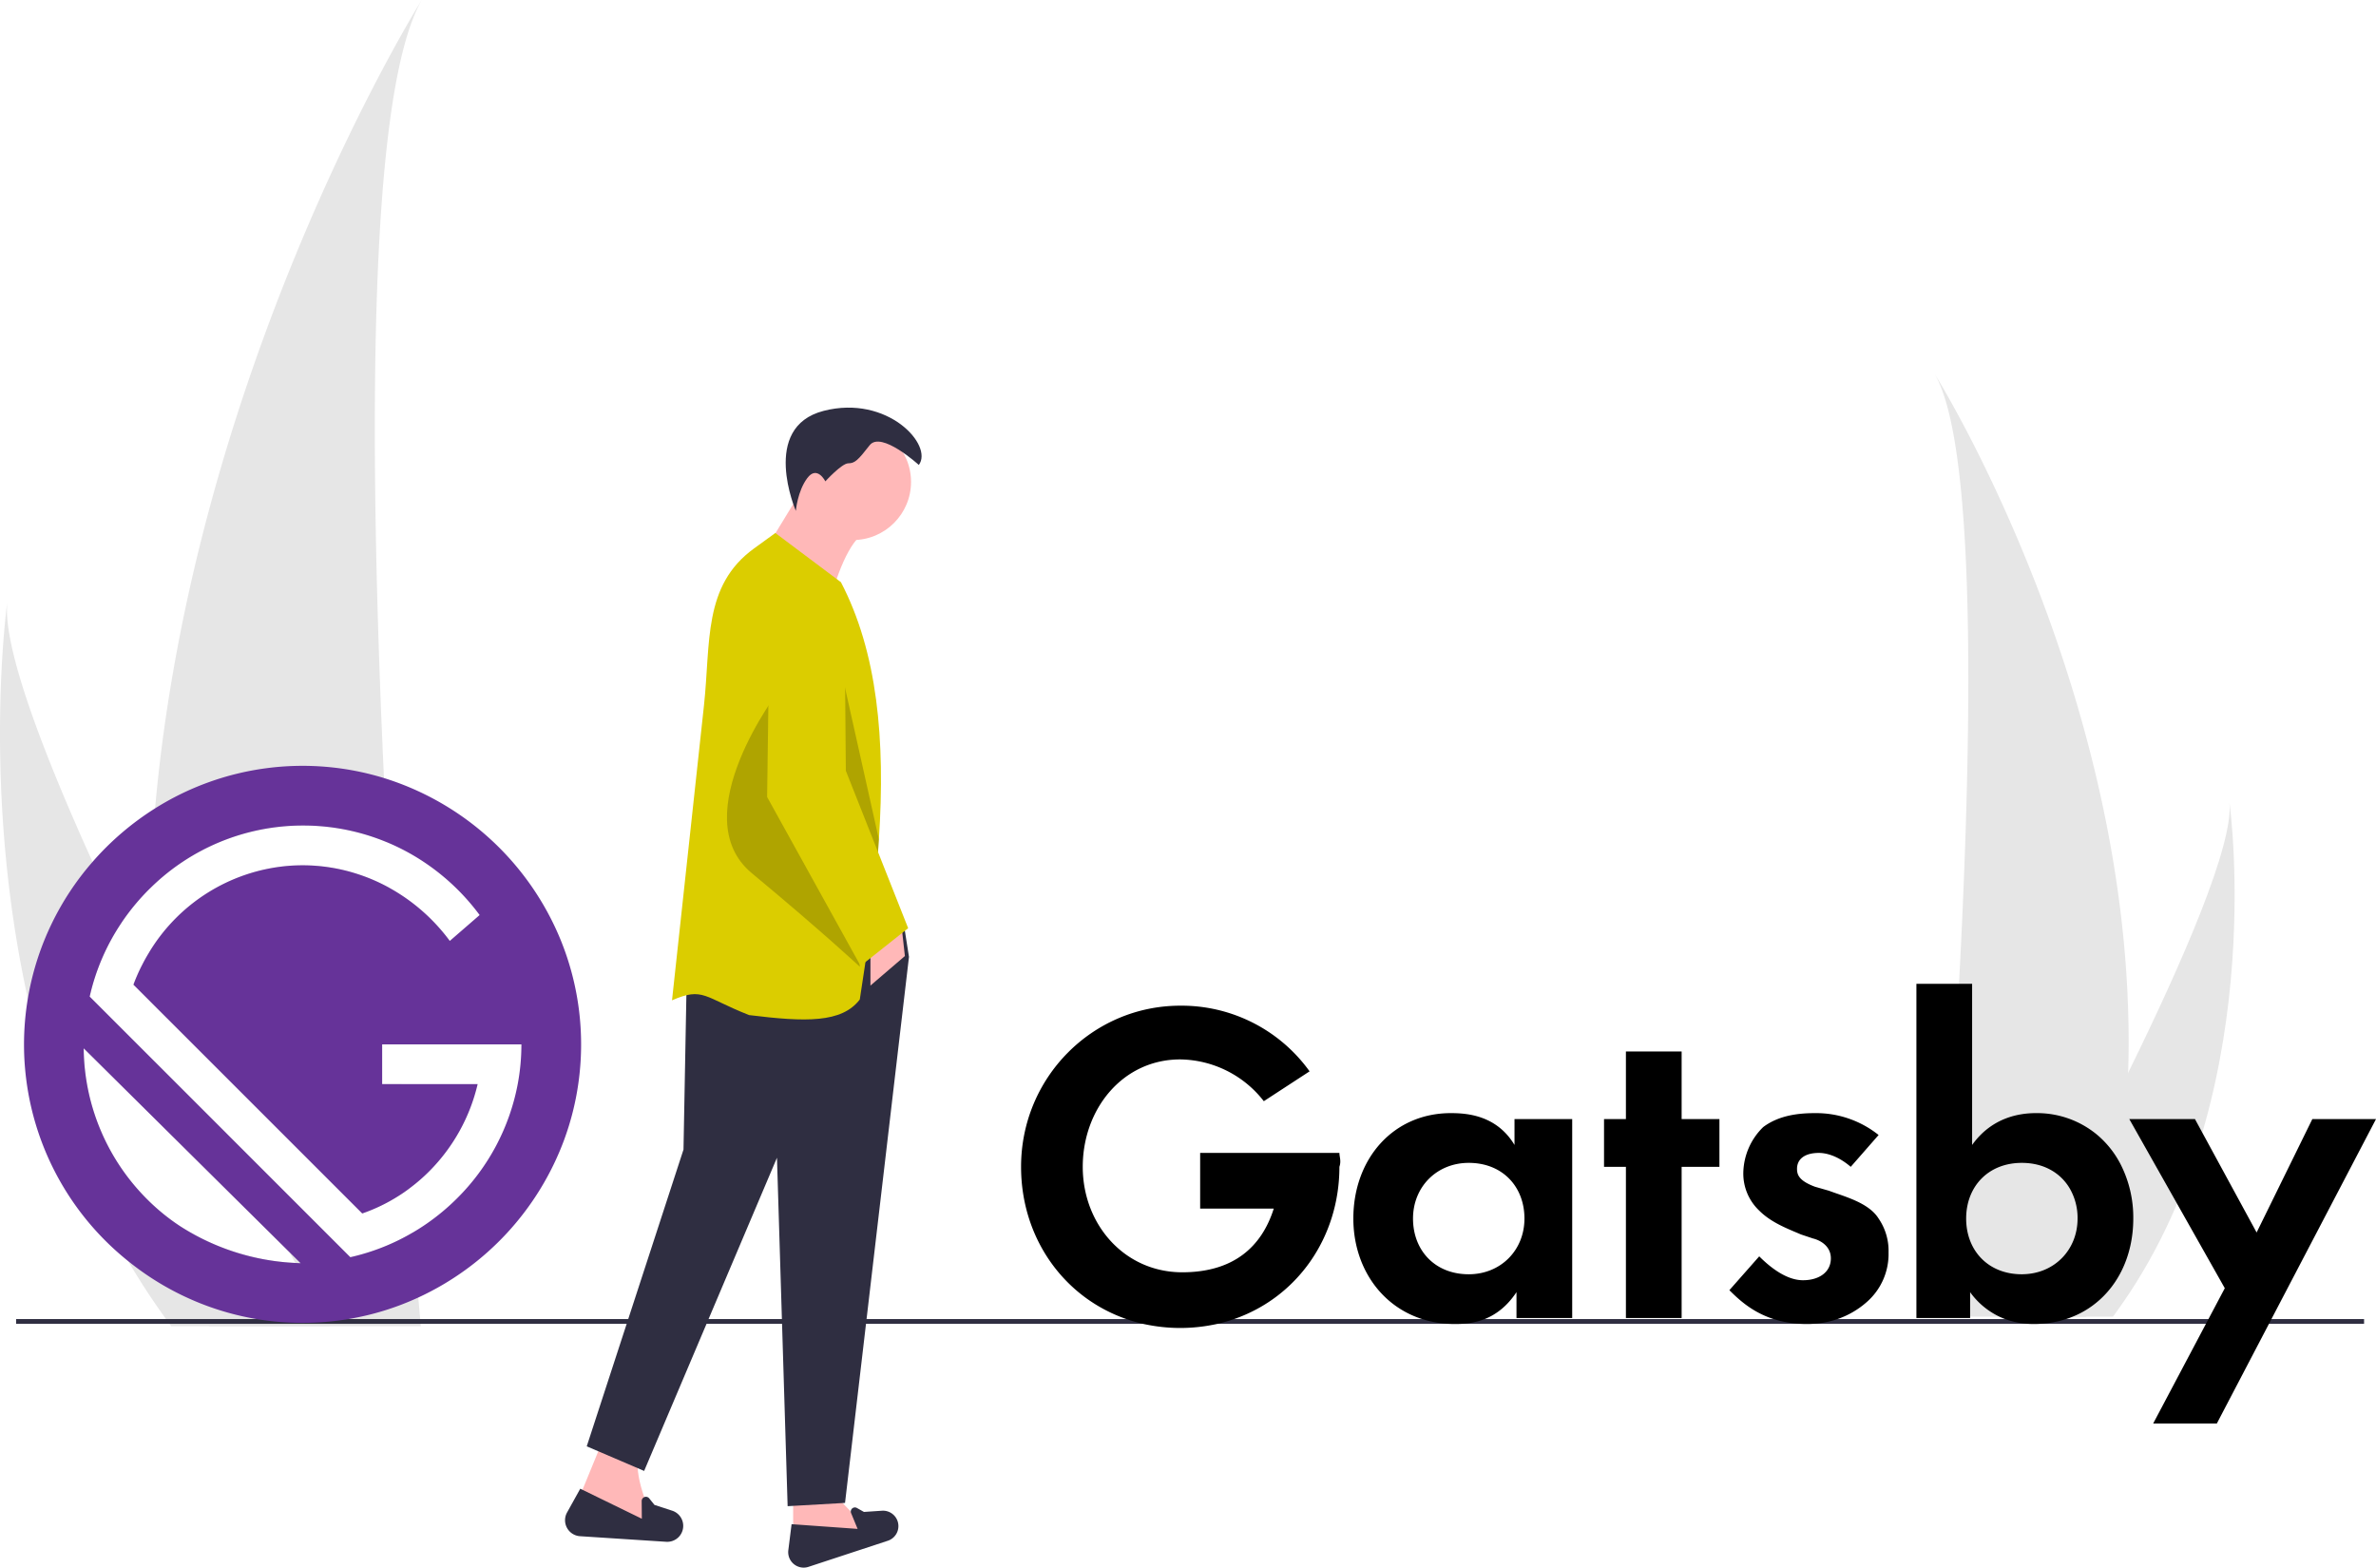 <svg id="b2f46e39-848f-4802-b668-f0d450449910" data-name="Layer 1" xmlns="http://www.w3.org/2000/svg" width="995.745" height="657.038" viewBox="0 0 995.745 657.038" class="injected-svg ClassicGrid__ImageFile-sc-td9pmq-4 fNAcXv grid_media" xmlns:xlink="http://www.w3.org/1999/xlink"><path d="M993.997,571.118a361.651,361.651,0,0,1-16.894,99.972c-.235.751-.482,1.491-.729,2.242h-63.046c.067-.673.135-1.424.202-2.242,4.204-48.327,28.44-342.458-.538-392.758C915.526,282.412,998.885,417.562,993.997,571.118Z" transform="translate(-102.125 -121.48)" fill="#E6E6E6"></path><path d="M989.266,671.09c-.527.751-1.076,1.502-1.637,2.242H940.334c.359-.639.773-1.39,1.256-2.242,7.813-14.102,30.94-56.264,52.407-99.972,23.07-46.97,44.235-95.723,42.453-113.368C1036.999,461.729,1052.962,583.045,989.266,671.09Z" transform="translate(-102.125 -121.48)" fill="#E6E6E6"></path><path d="M278.48,677.33H189.74c-.11-.34-.22-.67-.33-1-.22-.67-.44-1.33-.65-2-.02-.05-.03-.11-.05-.16-.66-2.05-1.31-4.11-1.94-6.16q-4.965-16.14-8.72-32.32a97.761,97.761,0,0,0,47.84,15.13c-.8-1.46-1.61-2.96-2.45-4.51l-53.31-52.82q-1.965-13.575-3.18-27.07l81.99,81.99c1.21-.27,2.41-.57,3.6-.89a90.621,90.621,0,0,0,22.65-9.5c.87,10.84,1.63,20.04,2.24,27.28.3,3.4.55,6.37.77,8.87,0,.05.01.11.01.16.06.71.12,1.38.18,2C278.42,676.68,278.45,677.01,278.48,677.33Z" transform="translate(-102.125 -121.48)" fill="#E6E6E6"></path><path d="M273.75,619.55q-2.205,1.665-4.54,3.14a72.253,72.253,0,0,1-15.27,7.38L172.4,548.53l-7.16-7.16q-.195-3.96-.31-7.92-.21-6.45-.26-12.88a75.436,75.436,0,0,1,57.49-36.11c2.22-.21,4.48-.31,6.76-.31A74.294,74.294,0,0,1,251.84,487.77a75.177,75.177,0,0,1,13.55,5.87c1.28,23.03,2.66,45.12,4.03,65.56H262.28v16.67h8.27c.66,9.36,1.3,18.3,1.92,26.73Q273.13,611.465,273.75,619.55Z" transform="translate(-102.125 -121.48)" fill="#E6E6E6"></path><path d="M264.03,468.14q.165,3.195.33,6.38a91.362,91.362,0,0,0-99.34,19.29q.6-16.92,2.1-33.52c16.24-182.78,107.24-331.54,111.74-338.81-23.06,40.4-22.07,190.96-15.82,326.1Q263.52,457.93,264.03,468.14Z" transform="translate(-102.125 -121.48)" fill="#E6E6E6"></path><path d="M172.4,548.53l-7.16-7.16-7.19-7.19a76.847,76.847,0,0,1,3.41-7.83q1.725,3.555,3.47,7.1Q168.65,541.025,172.4,548.53Z" transform="translate(-102.125 -121.48)" fill="#E6E6E6"></path><path d="M240.47,677.33H173.9c-.25-.33-.5-.66-.75-1-.49-.66-.98-1.33-1.45-2-.04-.05-.07-.11-.11-.16q-8.535-11.805-15.75-24.12l-.01-.01c-20.98-35.63-34.05-73.8-42.04-110.06-18.94-85.99-9.28-161.18-8.62-166-1.8,18.49,14.14,61.03,35.74,108.74,3.83,8.47,7.84,17.1,11.96,25.78a91.294,91.294,0,0,0-13.16,30.68l57.11,57.11c9.92,18.99,19.12,36.17,26.62,50.02l-53.31-52.82L137.2,560.86a90.506,90.506,0,0,0,26.69,63.37,87.009,87.009,0,0,0,14.16,11.46,97.761,97.761,0,0,0,47.84,15.13c5.48,10.09,9.9,18.1,12.81,23.35.03.06.06.11.09.16.22.39.43.76.63,1.12.17.31.33.6.49.88C240.1,676.68,240.29,677.01,240.47,677.33Z" transform="translate(-102.125 -121.48)" fill="#E6E6E6"></path><rect x="6.748" y="552.852" width="984" height="2" fill="#2F2E41"></rect><path d="M663.45,604.7H605.09v23.34h30.85c-5.01,15.85-16.68,26.69-38.36,26.69-24.18,0-41.69-20.02-41.69-44.2s16.68-45.02,40.86-45.02a45.063,45.063,0,0,1,35.02,17.51l19.18-12.51a66.023,66.023,0,0,0-54.2-27.52c-36.69,0-66.71,30.02-66.71,67.54,0,29.67,17.73,54.66,44.13,63.8a63.971,63.971,0,0,0,6.96,2,70.934,70.934,0,0,0,31.23,0,64.145,64.145,0,0,0,6.97-2c26.39-9.14,44.12-34.13,44.12-63.8C664.29,608.03,663.45,606.36,663.45,604.7ZM1071.19,590.52l-23.35,47.53-22.75-41.84L1022,590.52H994.48l20.02,35.46,20,35.42-6.84,12.93-1.06,2-22.11,41.77h26.68L1053.01,676.33l1.04-2L1097.87,590.52ZM990.89,609.57a40.247,40.247,0,0,0-9.91-12.49,39.372,39.372,0,0,0-25.69-9.06c-6.67,0-18.34,1.67-26.68,13.34V533.82H905.26V673.9h22.51V663.06a32.025,32.025,0,0,0,12.28,10.27c.8.38,1.6.71,2.39,1a33.364,33.364,0,0,0,9.65,2c.91.06,1.7.07,2.37.07.85,0,1.68-.02,2.51-.07a43.013,43.013,0,0,0,11.05-2c.94-.3,1.85-.63,2.74-1a38.1,38.1,0,0,0,6.76-3.55c11.67-7.69,18.63-21.41,18.63-37.57A49.164,49.164,0,0,0,990.89,609.57Zm-40.76,45.97c-.22.02-.45.02-.68.02-14.17,0-23.34-10.01-23.34-23.35s9.17-23.34,23.34-23.34c9.08,0,16.1,4.1,19.97,10.55a24.546,24.546,0,0,1,3.38,12.79C972.8,645.32,963.13,655.22,950.13,655.54Zm-60.71-23.33c-4.17-6.67-14.18-9.17-20.85-11.67l-5.83-1.67c-6.67-2.5-7.51-5-7.51-7.5,0-4.17,3.34-6.67,9.17-6.67,2.51,0,7.51.83,13.34,5.83l11.68-13.34a41.994,41.994,0,0,0-26.68-9.17c-6.67,0-15.01.83-21.68,5.84a27.45,27.45,0,0,0-8.34,19.17,21.365,21.365,0,0,0,6.67,15.85c5,5,11.67,7.5,17.51,10l5,1.67c3.34.83,7.51,3.34,7.51,8.34,0,5.84-5.01,9.17-11.68,9.17s-13.34-5-18.34-10.01l-12.51,14.18c4.03,4.03,9.66,9.26,18.52,12.1a44.155,44.155,0,0,0,11.26,2c.89.05,1.8.07,2.74.07.79,0,1.58-.02,2.35-.07a37.407,37.407,0,0,0,10.46-2,36.155,36.155,0,0,0,12.21-7.1,26.732,26.732,0,0,0,9.17-20.84A23.879,23.879,0,0,0,889.42,632.21Zm-82.55-41.69V562.17H783.52v28.35h-9.17v20.01h9.17V673.9h23.35V610.53h15.84V590.52Zm-70.04,0v10.84c-7.5-12.51-20.01-13.34-26.68-13.34-24.18,0-40.86,19.18-40.86,44.19,0,19.58,10.93,36.42,28.82,42.12a43.632,43.632,0,0,0,11.14,2c.85.05,1.7.07,2.57.07.89,0,1.85-.01,2.87-.07a30.148,30.148,0,0,0,9.65-2c4.51-1.79,9.23-5.11,13.32-11.27V673.9h23.35V590.52Zm-19.18,65.04c-14.17,0-23.35-10.01-23.35-23.35s10.01-23.34,23.35-23.34c14.18,0,23.35,10,23.35,23.34S730.99,655.56,717.65,655.56Z" transform="translate(-102.125 -121.48)"></path><path d="M270.55,575.87c.66,9.36,1.3,18.3,1.92,26.73q.66,8.865,1.28,16.95a73.591,73.591,0,0,0,8.39-7.28,76.403,76.403,0,0,0,20.16-36.4ZM164.93,533.45q-.21-6.45-.26-12.88-1.725,2.805-3.21,5.78a76.847,76.847,0,0,0-3.41,7.83l7.19,7.19Q165.045,537.41,164.93,533.45Zm105.62,42.42c.66,9.36,1.3,18.3,1.92,26.73q.66,8.865,1.28,16.95a73.591,73.591,0,0,0,8.39-7.28,76.403,76.403,0,0,0,20.16-36.4Zm0,0c.66,9.36,1.3,18.3,1.92,26.73q.66,8.865,1.28,16.95a73.591,73.591,0,0,0,8.39-7.28,76.403,76.403,0,0,0,20.16-36.4Zm-105.88-55.3q-1.725,2.805-3.21,5.78a76.847,76.847,0,0,0-3.41,7.83l7.19,7.19q-.195-3.96-.31-7.92Q164.72,527,164.67,520.57ZM337.09,515.44a117.747,117.747,0,0,0-74.05-67.86,116.096,116.096,0,0,0-95.92,12.71,118.007,118.007,0,0,0-26.21,22.43A116.289,116.289,0,0,0,155.83,650.04l.01.01a116.943,116.943,0,0,0,30.93,17.96,115.741,115.741,0,0,0,42.15,7.92q5.31,0,10.5-.48,4.395-.39,8.69-1.12a114.269,114.269,0,0,0,29.32-9.03,117.787,117.787,0,0,0,61.17-66.23,114.656,114.656,0,0,0,5.86-23.2,116.112,116.112,0,0,0-7.37-60.43ZM178.05,635.69a87.009,87.009,0,0,1-14.16-11.46,90.506,90.506,0,0,1-26.69-63.37l32.93,32.63,53.31,52.82,4.65,4.61c-.73-.03-1.47-.06-2.2-.1A97.761,97.761,0,0,1,178.05,635.69Zm141.04-59.82a91.415,91.415,0,0,1-25.45,47.9,93.126,93.126,0,0,1-12.74,10.61c-1.85,1.28-3.76,2.5-5.71,3.64a90.621,90.621,0,0,1-22.65,9.5c-1.19.32-2.39.62-3.6.89L139.71,539.18a91.294,91.294,0,0,1,13.16-30.68,93.094,93.094,0,0,1,12.15-14.69,90.999,90.999,0,0,1,63.9-26.33,91.201,91.201,0,0,1,53.4,17.05A93.562,93.562,0,0,1,303.13,505l-12.5,10.84a79.252,79.252,0,0,0-25.24-22.2,75.177,75.177,0,0,0-13.55-5.87A74.294,74.294,0,0,0,228.92,484.15c-2.28,0-4.54.1-6.76.31A75.436,75.436,0,0,0,164.67,520.57q-1.725,2.805-3.21,5.78a76.847,76.847,0,0,0-3.41,7.83l7.19,7.19,7.16,7.16,81.54,81.54a72.253,72.253,0,0,0,15.27-7.38q2.34-1.47,4.54-3.14a73.591,73.591,0,0,0,8.39-7.28,76.403,76.403,0,0,0,20.16-36.4H262.28V559.2h58.36A89.897,89.897,0,0,1,319.09,575.87Zm-48.54,0c.66,9.36,1.3,18.3,1.92,26.73q.66,8.865,1.28,16.95a73.591,73.591,0,0,0,8.39-7.28,76.403,76.403,0,0,0,20.16-36.4Zm0,0c.66,9.36,1.3,18.3,1.92,26.73q.66,8.865,1.28,16.95a73.591,73.591,0,0,0,8.39-7.28,76.403,76.403,0,0,0,20.16-36.4Z" transform="translate(-102.125 -121.48)" fill="#663399"></path><polygon points="332.398 648.706 365.998 643.436 352.162 628.942 332.398 628.942 332.398 648.706" fill="#FFB8B8"></polygon><path d="M440.955,778.187l33.236-10.933a6.464,6.464,0,0,0,3.762-9.031h0a6.464,6.464,0,0,0-6.217-3.558l-7.539.509-2.955-1.663a1.719,1.719,0,0,0-2.432,2.152l2.725,6.617-27.671-1.976-1.365,10.922A6.481,6.481,0,0,0,440.955,778.187Z" transform="translate(-102.125 -121.48)" fill="#2F2E41"></path><path d="M343.056,753.635l34.918,9.224c-6.431-13.341-10.392-25.146-7.906-32.941l-16.471-1.976Z" transform="translate(-102.125 -121.48)" fill="#FFB8B8"></path><path d="M345.203,765.344l36.129,2.343a6.689,6.689,0,0,0,7.099-7.216v0a6.689,6.689,0,0,0-4.594-5.817l-7.434-2.423-2.194-2.738a1.778,1.778,0,0,0-3.166,1.127l.06,7.405-25.8-12.586-5.529,9.957A6.707,6.707,0,0,0,345.203,765.344Z" transform="translate(-102.125 -121.48)" fill="#2F2E41"></path><circle cx="357.423" cy="201.969" r="24.377" fill="#FFB8B8"></circle><path d="M420.869,355.185l28.177,21.305c4.554-17.387,10.02-29.807,17.181-32.988L438.05,327.008Z" transform="translate(-102.125 -121.48)" fill="#FFB8B8"></path><polygon points="245.895 606.197 269.949 616.506 325.616 485.241 330.084 631.282 354.138 629.908 380.94 401.052 378.879 387.994 287.817 408.268 286.443 481.804 245.895 606.197" fill="#2F2E41"></polygon><path d="M487.189,316.355s-15.807-14.432-20.618-8.247-6.185,7.56-8.934,7.56-9.622,7.56-9.622,7.56-3.436-6.873-7.56-1.375-4.811,13.745-4.811,13.745-15.12-35.05,11.683-41.923S493.374,308.108,487.189,316.355Z" transform="translate(-102.125 -121.48)" fill="#2F2E41"></path><path d="M383.757,540.744c13.058-5.718,13.443-1.23,32.301,6.185,23.752,2.948,38.851,3.326,46.39-6.529,3.086-19.566,5.615-38.328,7.175-56.169q.484-5.515.838-10.92c2.749-41.971-.618-78.457-15.917-107.817l-27.49-20.618-8.969,6.508c-21.422,15.546-18.089,39.428-20.934,65.743Z" transform="translate(-102.125 -121.48)" fill="#DBCD00"></path><polygon points="364.79 413.079 379.222 400.708 377.848 388.338 364.79 388.338 364.79 413.079" fill="#FFB8B8"></polygon><path d="M428.825,410.509S388.222,463.428,417.224,487.482s45.224,39.174,45.224,39.174S460.727,422.88,428.825,410.509Z" transform="translate(-102.125 -121.48)" opacity="0.2"></path><path d="M444.579,463.428l25.044,20.803q.484-5.515.838-10.92l-16.948-75.859Z" transform="translate(-102.125 -121.48)" opacity="0.2"></path><path d="M462.791,526.312l19.93-15.807-26.116-65.976-.593-68.771a15.659,15.659,0,0,0-10.413-14.619h0a15.659,15.659,0,0,0-20.904,14.543l-1.079,79.844Z" transform="translate(-102.125 -121.48)" fill="#DBCD00"></path></svg>